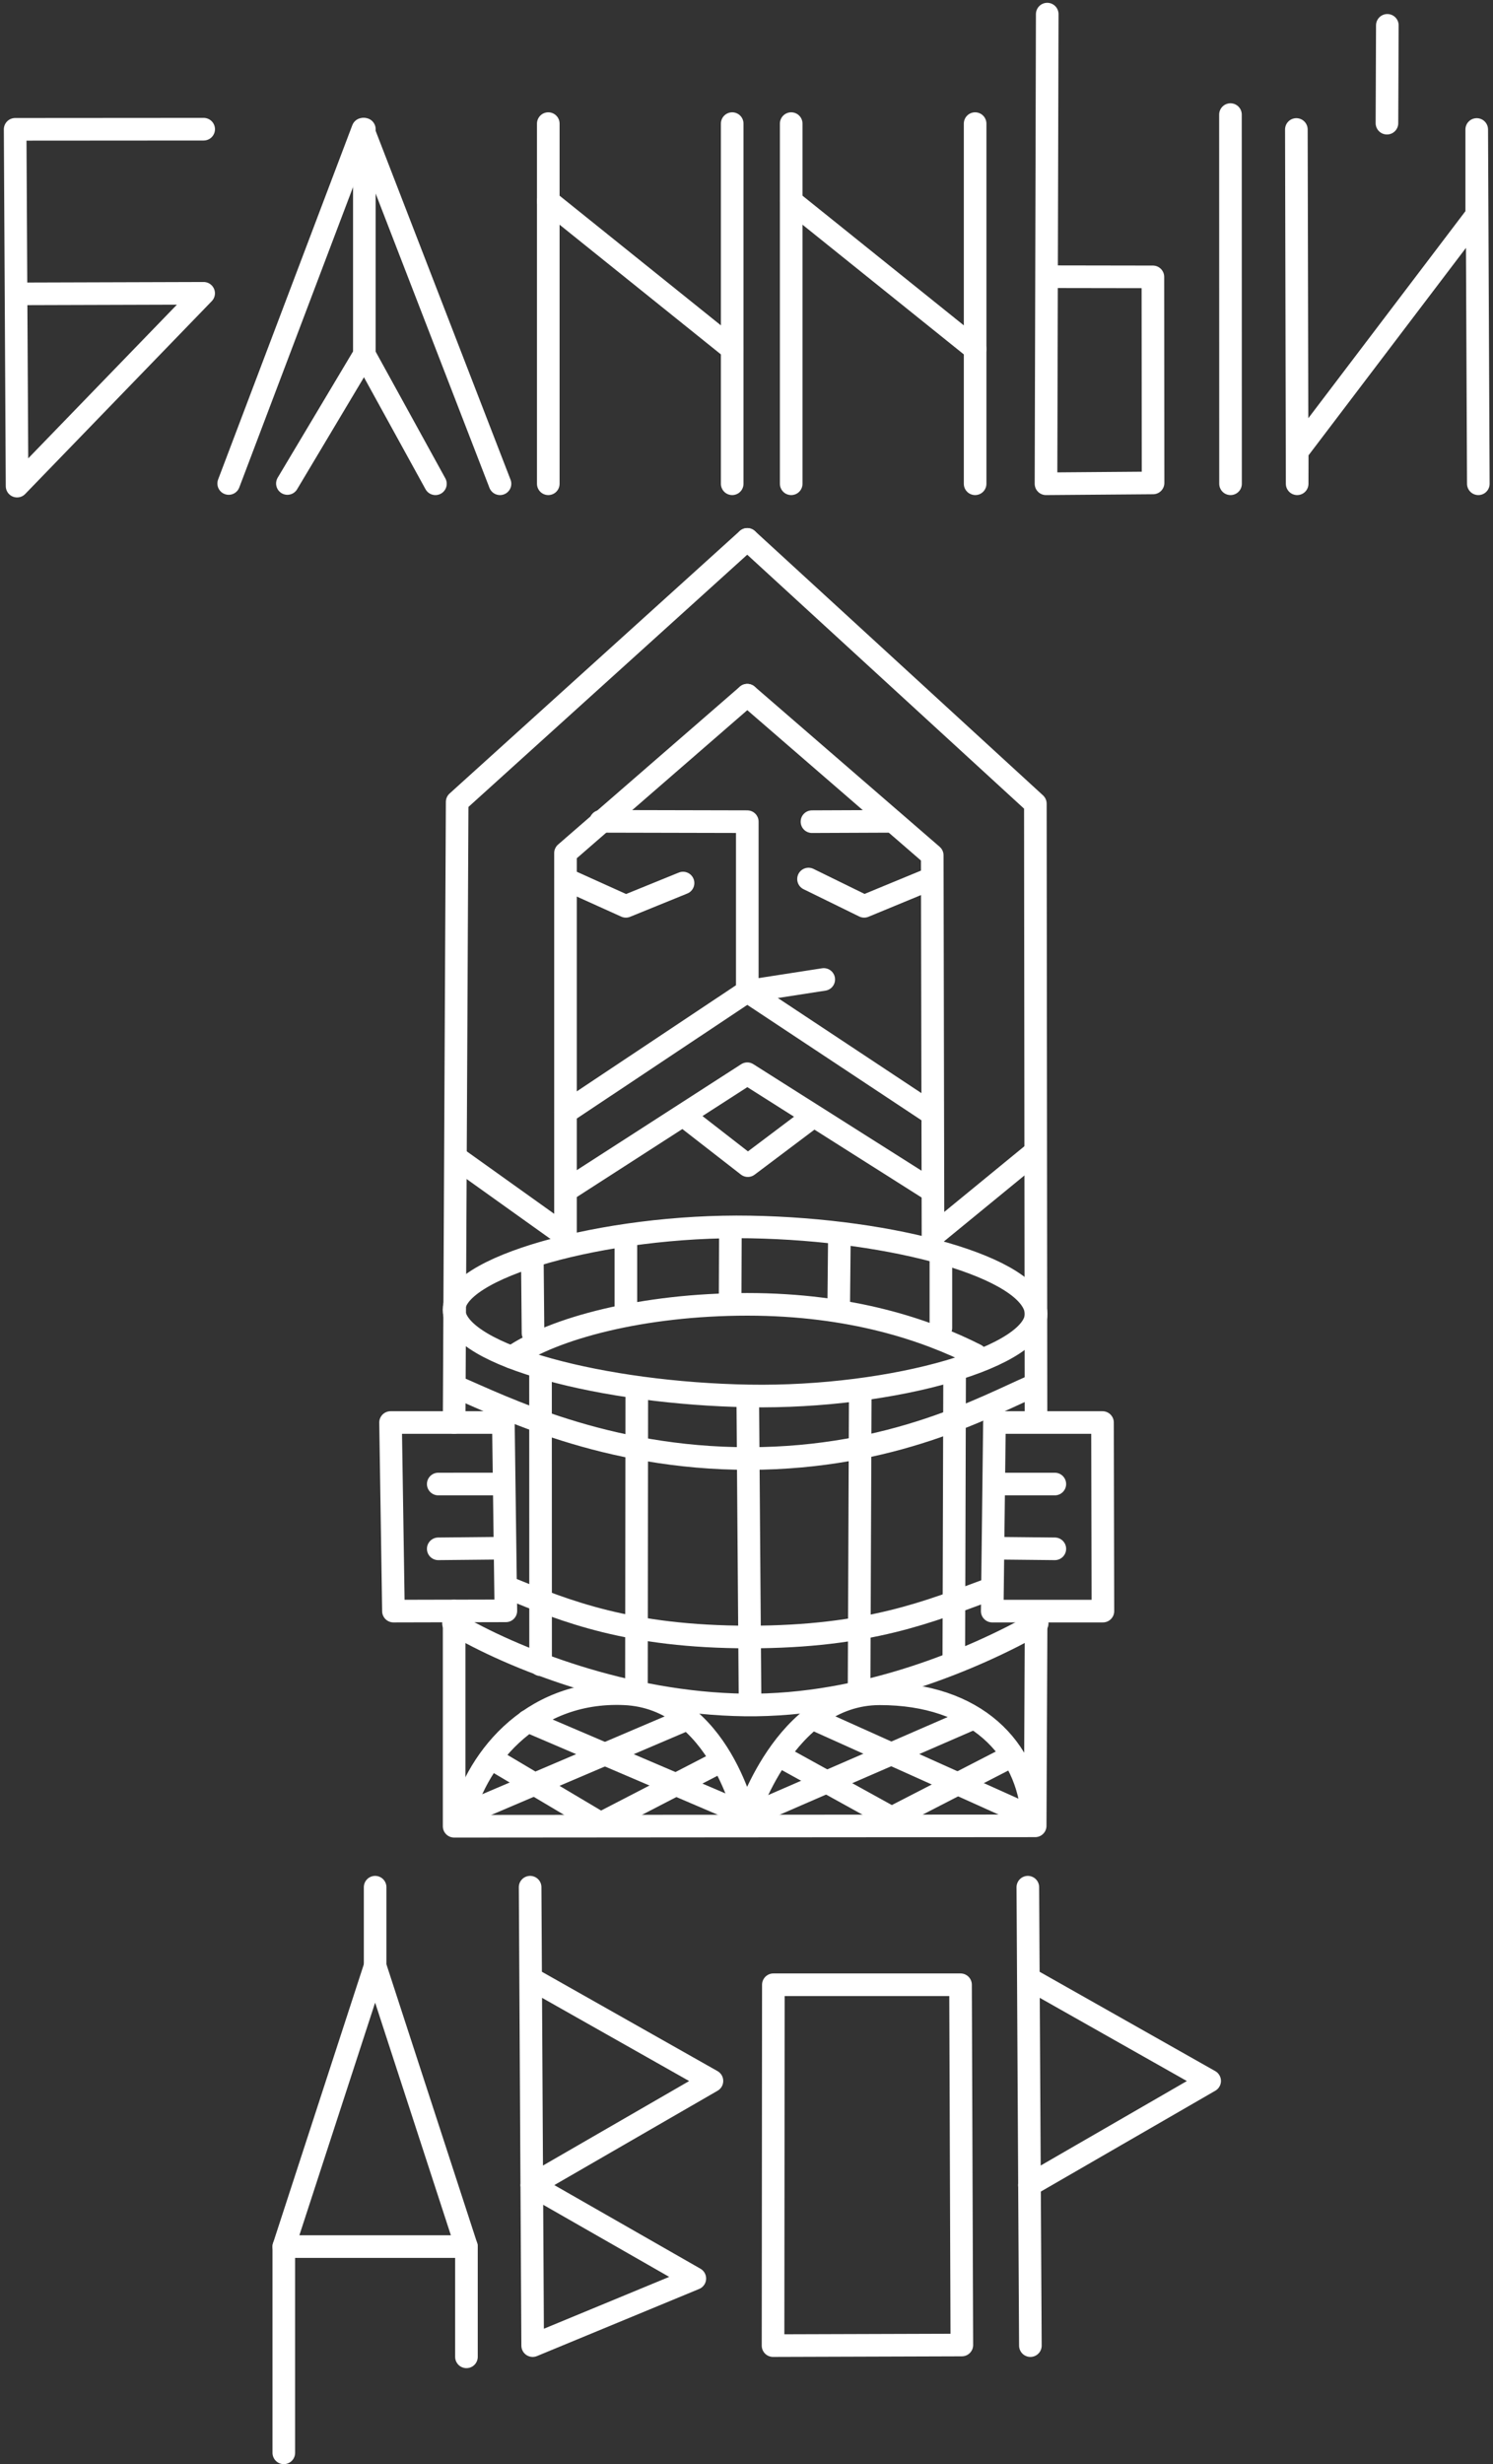 <?xml version="1.0" encoding="UTF-8"?> <svg xmlns="http://www.w3.org/2000/svg" width="334" height="551" viewBox="0 0 334 551" fill="none"><rect x="0" y="0" width="334" height="551" fill="#333333" stroke="none"/><path d="M167.176 120.616L102.272 179.312L101.595 318.087" stroke="white" stroke-width="5.057" stroke-miterlimit="10" stroke-linecap="round" stroke-linejoin="round"></path><path d="M87.371 318.087H112.612L113.166 360.196L88.018 360.255L87.371 318.087Z" stroke="white" stroke-width="5.057" stroke-miterlimit="10" stroke-linecap="round" stroke-linejoin="round"></path><path d="M98.04 331.841L112.241 331.833" stroke="white" stroke-width="5.057" stroke-miterlimit="10" stroke-linecap="round" stroke-linejoin="round"></path><path d="M112.241 346.188L98.04 346.328" stroke="white" stroke-width="5.057" stroke-miterlimit="10" stroke-linecap="round" stroke-linejoin="round"></path><path d="M101.595 360.255V408.364L231.58 408.268L231.8 360.255H246.732L246.643 318.087H222.471L221.969 360.255H231.599" stroke="white" stroke-width="5.057" stroke-miterlimit="10" stroke-linecap="round" stroke-linejoin="round"></path><path d="M222.472 331.841H235.976" stroke="white" stroke-width="5.057" stroke-miterlimit="10" stroke-linecap="round" stroke-linejoin="round"></path><path d="M222.472 346.188L235.976 346.328" stroke="white" stroke-width="5.057" stroke-miterlimit="10" stroke-linecap="round" stroke-linejoin="round"></path><path d="M231.767 317.41L231.621 179.709L167.176 120.616" stroke="white" stroke-width="5.057" stroke-miterlimit="10" stroke-linecap="round" stroke-linejoin="round"></path><path d="M167.176 155.449L126.507 190.755V276.332L102.054 258.867" stroke="white" stroke-width="5.057" stroke-miterlimit="10" stroke-linecap="round" stroke-linejoin="round"></path><path d="M167.176 155.449L208.553 191.26L208.721 276.332L230.982 258.093" stroke="white" stroke-width="5.057" stroke-miterlimit="10" stroke-linecap="round" stroke-linejoin="round"></path><path d="M181.646 183.731L199.471 183.657" stroke="white" stroke-width="5.057" stroke-miterlimit="10" stroke-linecap="round" stroke-linejoin="round"></path><path d="M134.385 183.657L167.176 183.731V221.663" stroke="white" stroke-width="5.057" stroke-miterlimit="10" stroke-linecap="round" stroke-linejoin="round"></path><path d="M126.504 248.759L167.176 221.663L184.282 219.012" stroke="white" stroke-width="5.057" stroke-miterlimit="10" stroke-linecap="round" stroke-linejoin="round"></path><path d="M167.176 221.663L208.091 248.759" stroke="white" stroke-width="5.057" stroke-miterlimit="10" stroke-linecap="round" stroke-linejoin="round"></path><path d="M126.504 196.56L140.015 202.66L152.803 197.456" stroke="white" stroke-width="5.057" stroke-miterlimit="10" stroke-linecap="round" stroke-linejoin="round"></path><path d="M180.873 196.56L193.323 202.66L208.091 196.56" stroke="white" stroke-width="5.057" stroke-miterlimit="10" stroke-linecap="round" stroke-linejoin="round"></path><path d="M126.504 266.292L167.176 240.092L208.091 265.993" stroke="white" stroke-width="5.057" stroke-miterlimit="10" stroke-linecap="round" stroke-linejoin="round"></path><path d="M153.914 250.241L167.298 260.643L181.647 249.847" stroke="white" stroke-width="5.057" stroke-miterlimit="10" stroke-linecap="round" stroke-linejoin="round"></path><path d="M120.92 306.376L120.94 372.248" stroke="white" stroke-width="5.057" stroke-miterlimit="10" stroke-linecap="round" stroke-linejoin="round"></path><path d="M142.457 312.14L142.377 378.741" stroke="white" stroke-width="5.057" stroke-miterlimit="10" stroke-linecap="round" stroke-linejoin="round"></path><path d="M167.298 314.455L167.78 378.741" stroke="white" stroke-width="5.057" stroke-miterlimit="10" stroke-linecap="round" stroke-linejoin="round"></path><path d="M192.447 312.14L192.186 377.31" stroke="white" stroke-width="5.057" stroke-miterlimit="10" stroke-linecap="round" stroke-linejoin="round"></path><path d="M213.559 306.376L213.379 370.733" stroke="white" stroke-width="5.057" stroke-miterlimit="10" stroke-linecap="round" stroke-linejoin="round"></path><path d="M119.099 282.496L119.242 298.102" stroke="white" stroke-width="5.057" stroke-miterlimit="10" stroke-linecap="round" stroke-linejoin="round"></path><path d="M140.015 278.203V293.34" stroke="white" stroke-width="5.057" stroke-miterlimit="10" stroke-linecap="round" stroke-linejoin="round"></path><path d="M163.392 276.332L163.337 290.299" stroke="white" stroke-width="5.057" stroke-miterlimit="10" stroke-linecap="round" stroke-linejoin="round"></path><path d="M187.781 276.353L187.634 291.659" stroke="white" stroke-width="5.057" stroke-miterlimit="10" stroke-linecap="round" stroke-linejoin="round"></path><path d="M210.487 280.557V296.924" stroke="white" stroke-width="5.057" stroke-miterlimit="10" stroke-linecap="round" stroke-linejoin="round"></path><path d="M101.595 293.34C100.509 283.505 135.311 273.802 167.78 274.36C200.249 274.917 230.681 283.505 231.766 293.34C232.852 303.176 200.008 312.698 167.538 312.14C135.07 311.583 102.681 303.176 101.595 293.34Z" stroke="white" stroke-width="5.057" stroke-miterlimit="10" stroke-linecap="round" stroke-linejoin="round"></path><path d="M114.487 303.483C123.834 297.011 143.793 291.659 167.176 291.659C190.559 291.659 207.362 297.437 218.293 302.972" stroke="white" stroke-width="5.057" stroke-miterlimit="10" stroke-linecap="round" stroke-linejoin="round"></path><path d="M102.054 310.126C112.241 314.455 135.307 326.178 167.539 326.135C199.771 326.092 220.593 314.455 230.982 309.955" stroke="white" stroke-width="5.057" stroke-miterlimit="10" stroke-linecap="round" stroke-linejoin="round"></path><path d="M113.825 355.084C126.504 360.256 140.624 366.046 167.553 366.046C194.482 366.046 208.091 360.256 221.28 355.409" stroke="white" stroke-width="5.057" stroke-miterlimit="10" stroke-linecap="round" stroke-linejoin="round"></path><path d="M101.452 363.007C114.487 370.733 139.98 380.916 166.681 381.242C193.384 381.567 218.293 370.733 232.027 363.007" stroke="white" stroke-width="5.057" stroke-miterlimit="10" stroke-linecap="round" stroke-linejoin="round"></path><path d="M103.071 407.74C105.874 394.346 118.241 377.823 139.654 378.741C161.067 379.659 166.864 407.074 166.864 407.074C166.864 407.074 175.343 378.741 196.819 378.741C218.293 378.741 229.951 391.017 230.988 406.408" stroke="white" stroke-width="5.057" stroke-miterlimit="10" stroke-linecap="round" stroke-linejoin="round"></path><path d="M118.049 384.855L167.538 406.021L217.786 384.189" stroke="white" stroke-width="5.057" stroke-miterlimit="10" stroke-linecap="round" stroke-linejoin="round"></path><path d="M102.96 406.045L153.439 384.522" stroke="white" stroke-width="5.057" stroke-miterlimit="10" stroke-linecap="round" stroke-linejoin="round"></path><path d="M181.619 384.189L231.21 406.489" stroke="white" stroke-width="5.057" stroke-miterlimit="10" stroke-linecap="round" stroke-linejoin="round"></path><path d="M109.938 393.222L134.385 407.74L159.541 394.729" stroke="white" stroke-width="5.057" stroke-miterlimit="10" stroke-linecap="round" stroke-linejoin="round"></path><path d="M174.84 392.887L199.471 406.489L225.602 393.038" stroke="white" stroke-width="5.057" stroke-miterlimit="10" stroke-linecap="round" stroke-linejoin="round"></path><path d="M122.656 27.642V108.175" stroke="white" stroke-width="5.057" stroke-miterlimit="10" stroke-linecap="round" stroke-linejoin="round"></path><path d="M122.656 44.97L163.8 78.029" stroke="white" stroke-width="5.057" stroke-miterlimit="10" stroke-linecap="round" stroke-linejoin="round"></path><path d="M163.801 27.642V108.175" stroke="white" stroke-width="5.057" stroke-miterlimit="10" stroke-linecap="round" stroke-linejoin="round"></path><path d="M177 27.642V108.175" stroke="white" stroke-width="5.057" stroke-miterlimit="10" stroke-linecap="round" stroke-linejoin="round"></path><path d="M177 44.97L218.144 78.029" stroke="white" stroke-width="5.057" stroke-miterlimit="10" stroke-linecap="round" stroke-linejoin="round"></path><path d="M218.144 27.642V108.175" stroke="white" stroke-width="5.057" stroke-miterlimit="10" stroke-linecap="round" stroke-linejoin="round"></path><path d="M290.008 28.953L290.187 108.175L290.204 100.962L330.359 48.072V28.953L330.718 108.175" stroke="white" stroke-width="5.057" stroke-miterlimit="10" stroke-linecap="round" stroke-linejoin="round"></path><path d="M51.161 108.111L81.181 28.89L111.856 108.174" stroke="white" stroke-width="5.057" stroke-miterlimit="10" stroke-linecap="round" stroke-linejoin="round"></path><path d="M81.509 28.89V79.277L64.294 108.111" stroke="white" stroke-width="5.057" stroke-miterlimit="10" stroke-linecap="round" stroke-linejoin="round"></path><path d="M81.509 79.277L97.409 108.175" stroke="white" stroke-width="5.057" stroke-miterlimit="10" stroke-linecap="round" stroke-linejoin="round"></path><path d="M45.563 28.89L3.386 28.919L3.819 108.702L45.556 65.584L4.488 65.709" stroke="white" stroke-width="5.057" stroke-miterlimit="10" stroke-linecap="round" stroke-linejoin="round"></path><path d="M234.277 3.157L234 108.175L257.95 107.987L257.913 61.911L234.154 61.873" stroke="white" stroke-width="5.057" stroke-miterlimit="10" stroke-linecap="round" stroke-linejoin="round"></path><path d="M275.267 25.623L275.285 108.174" stroke="white" stroke-width="5.057" stroke-miterlimit="10" stroke-linecap="round" stroke-linejoin="round"></path><path d="M310.362 5.666L310.275 27.545" stroke="white" stroke-width="5.057" stroke-miterlimit="10" stroke-linecap="round" stroke-linejoin="round"></path><path d="M173.009 443.804H214.883L215.175 524.362L172.938 524.496L173.009 443.804Z" stroke="white" stroke-width="5.057" stroke-miterlimit="10" stroke-linecap="round" stroke-linejoin="round"></path><path d="M118.594 421.988L119.164 524.496L155.439 509.491L118.934 488.613L159.268 465.312L118.809 442.438" stroke="white" stroke-width="5.057" stroke-miterlimit="10" stroke-linecap="round" stroke-linejoin="round"></path><path d="M229.938 421.988L230.508 524.496L230.46 515.587M241.837 481.937L230.278 488.613L270.612 465.312L230.153 442.438" stroke="white" stroke-width="5.057" stroke-miterlimit="10" stroke-linecap="round" stroke-linejoin="round"></path><path d="M63.491 502.355L83.92 439.638L104.349 502.355H79.954H63.491Z" stroke="white" stroke-width="5.057" stroke-miterlimit="10" stroke-linecap="round" stroke-linejoin="round"></path><path d="M83.92 421.988V439.638" stroke="white" stroke-width="5.057" stroke-miterlimit="10" stroke-linecap="round" stroke-linejoin="round"></path><path d="M63.491 502.355V548.471" stroke="white" stroke-width="5.057" stroke-miterlimit="10" stroke-linecap="round" stroke-linejoin="round"></path><path d="M104.349 502.355V527.006" stroke="white" stroke-width="5.057" stroke-miterlimit="10" stroke-linecap="round" stroke-linejoin="round"></path></svg> 